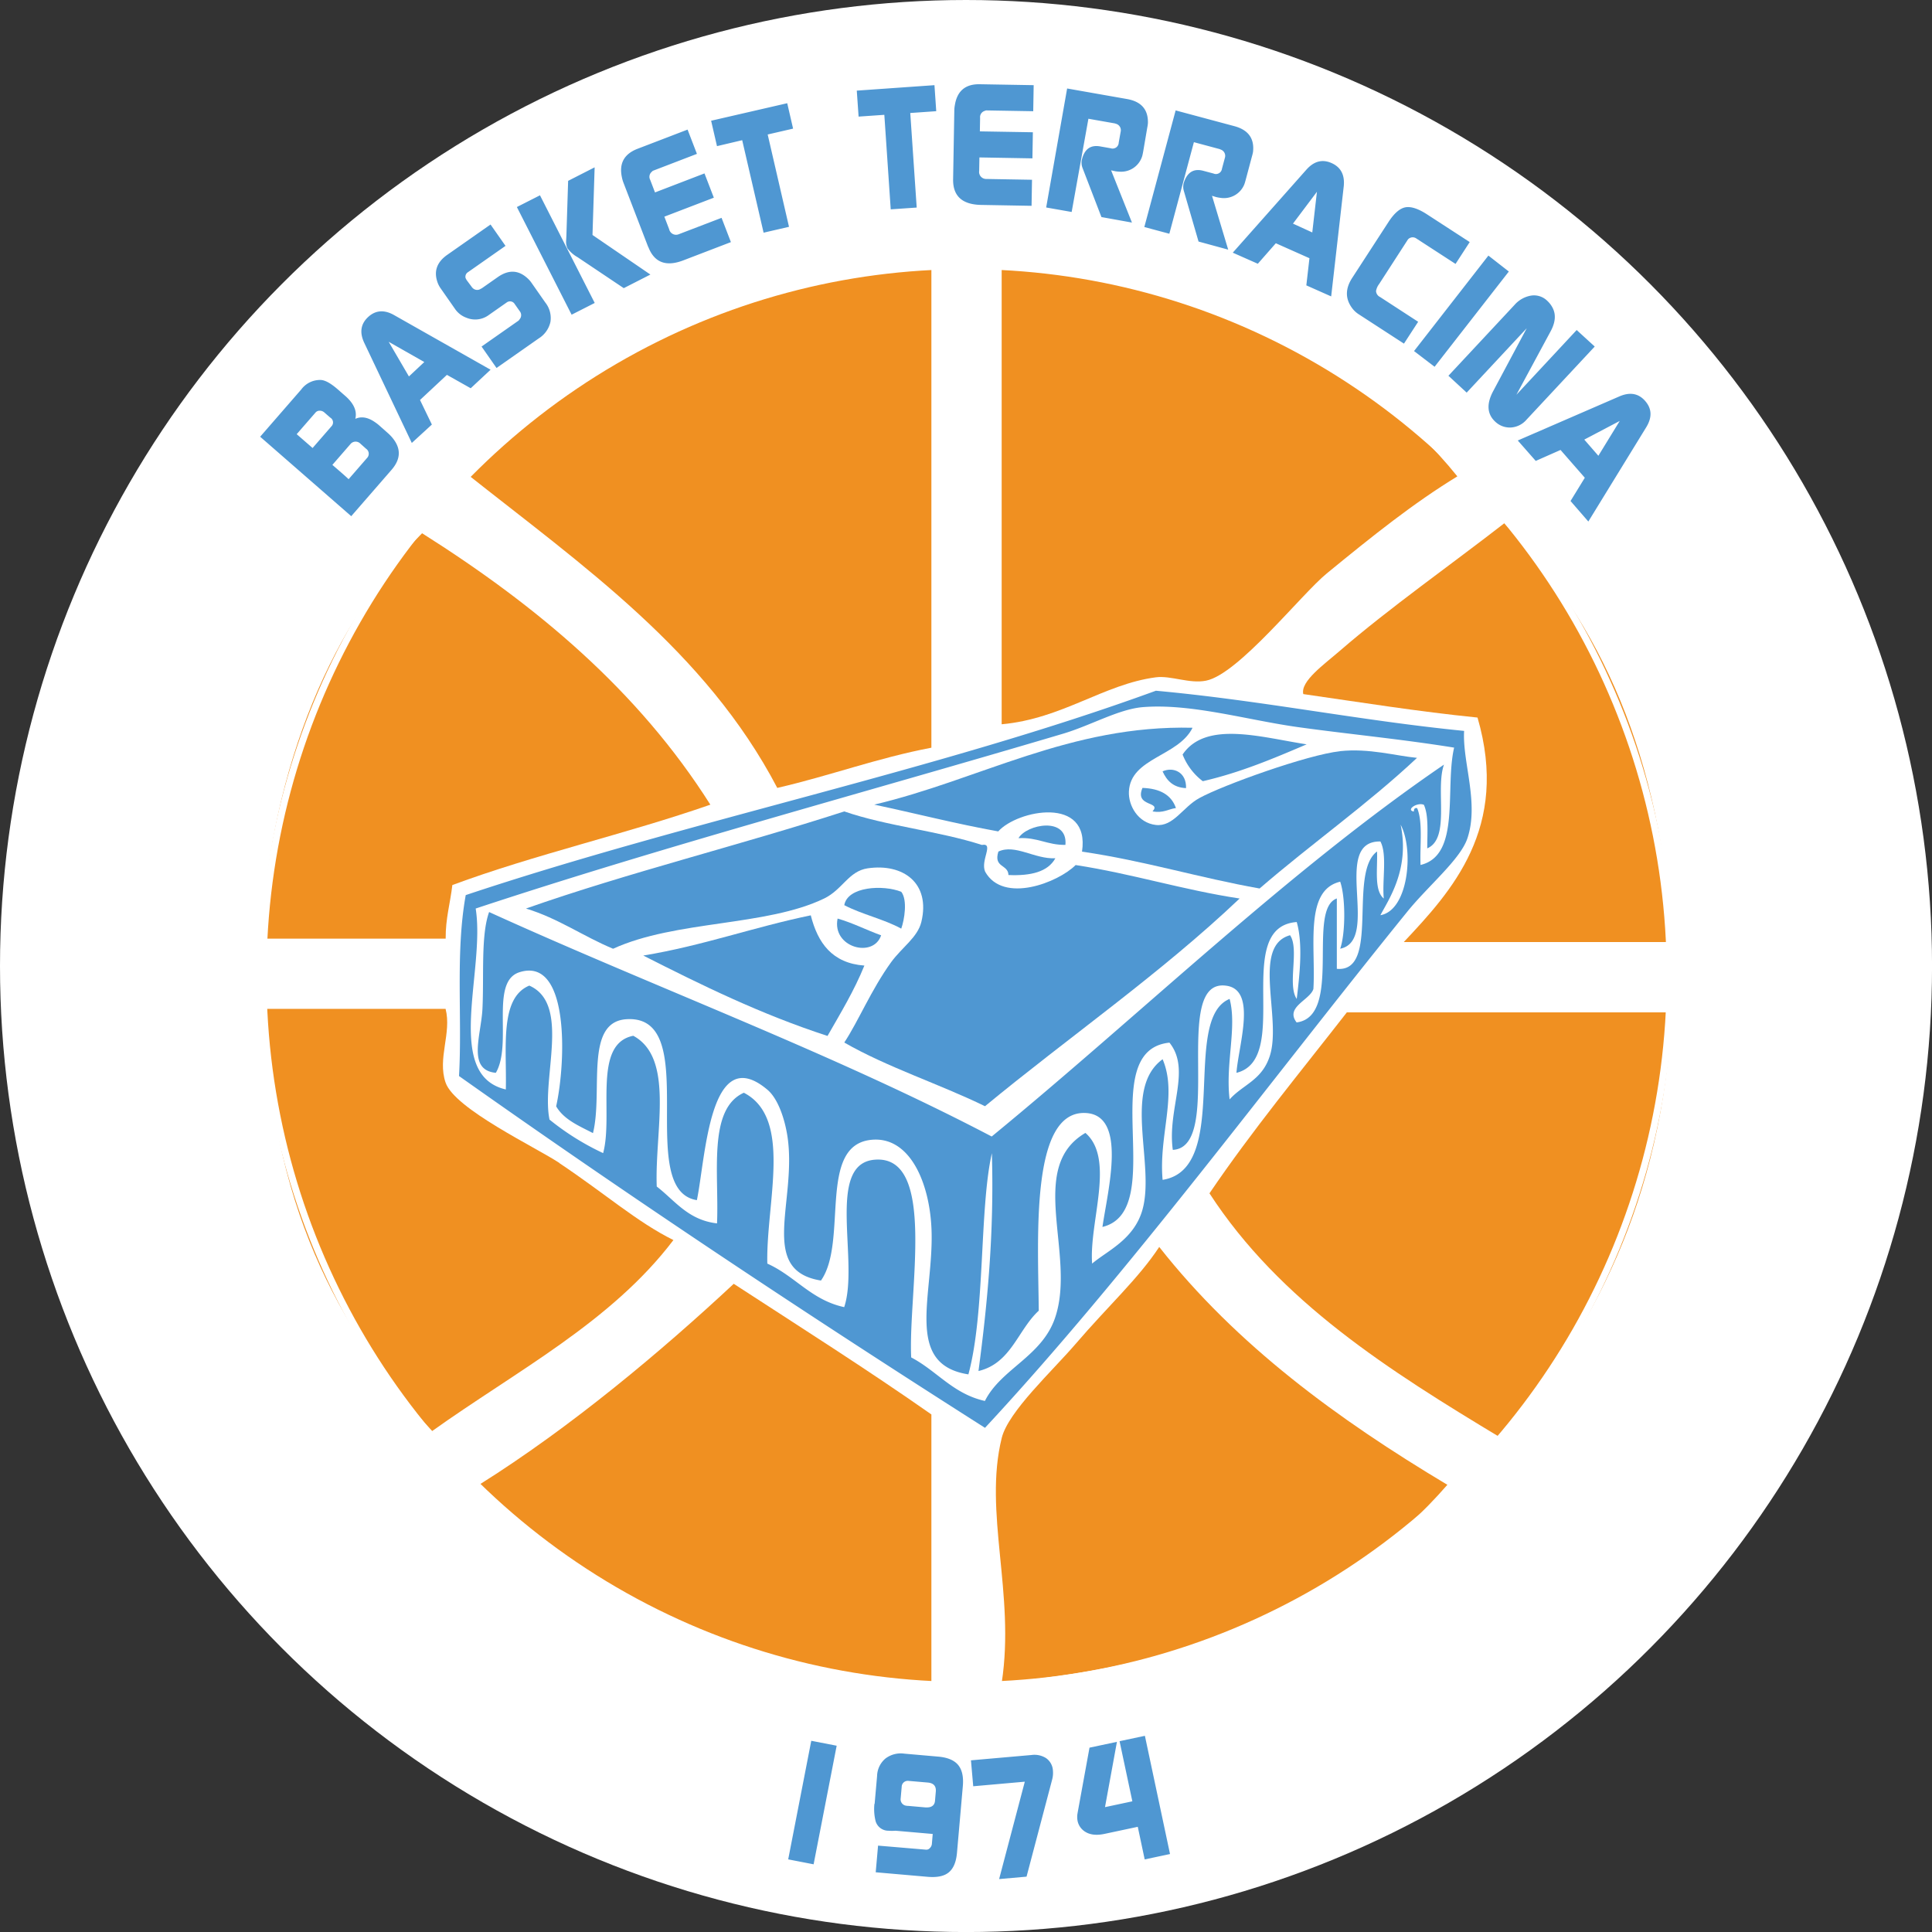 <svg xmlns="http://www.w3.org/2000/svg" id="Livello_1" data-name="Livello 1" viewBox="0 0 477.51 477.51"><rect x="0" y="0" width="477.51" height="477.51" fill="#333333" stroke="none"/><defs><style>.cls-1{fill:#fff;}.cls-2{fill:#f09021;}.cls-3{fill:#4f97d2;}.cls-4{fill:none;stroke:#fff;stroke-miterlimit:22.93;stroke-width:1.68px;}</style></defs><circle class="cls-1" cx="238.76" cy="238.76" r="238.76"></circle><path class="cls-2" d="M440.64,240.18H374.39c11.84-12.59,26.16-28.22,18.22-55.48-14.8-1.49-28.81-3.76-43.06-5.8-.76-3.17,5.18-7.35,9.11-10.76,12.08-10.46,27.81-21.53,40.58-31.47,23.77,24.53,38.81,57.79,41.4,103.51" transform="translate(-27.43 -7.35)"></path><path class="cls-2" d="M360.31,257.57h80.33c-2.42,46.72-19.56,78.7-42.23,105.17-27.57-16.6-54.66-33.68-72.05-60.45,10.6-15.63,22.5-30,33.95-44.72" transform="translate(-27.43 -7.35)"></path><path class="cls-3" d="M389.3,188c-.45,7.7,3.73,17.74.83,26.5-1.73,5.24-9.7,11.77-14.91,18.22-34.19,42.2-68.63,89.09-104.34,127.53-44.2-28.12-87.67-57-130-86.95.83-14.5-.93-30.4,1.66-44.72,55.27-18.43,116.59-30.81,170.58-50.51,26.3,2.41,50.07,7.34,76.19,9.93m-10.77,33.13c10-2.39,5.94-18.91,8.29-29-13.05-2.1-25.61-3.28-38.1-5-12.76-1.72-26.81-6-38.92-5-6,.52-13,4.63-19.87,6.63C240.86,203.33,191.28,216.58,145,231.9c2.45,15.35-8,41.13,7.45,44.72.25-10.25-1.62-22.6,5.8-25.67,10.35,4.55,2.9,23.05,5,33.12a63.73,63.73,0,0,0,13.25,8.28c2.59-9.56-2.69-27,7.45-29,10.25,5.55,5.28,23.5,5.8,37.26,4.52,3.49,7.73,8.28,14.9,9.11.52-12.45-2.31-28.26,6.63-32.29,12.18,6.31,5.45,27.15,5.8,42.23,6.86,3.07,10.86,9,19,10.76,3.76-11.21-4.59-35.33,7.45-36.43,15.6-1.42,8.32,32.85,9.11,48.86,6.35,3.31,10.32,9,18.22,10.76,4-8,14.18-11,17.39-20.7,5.18-15.53-7.18-37,7.45-45.55,7.42,6.46.87,22.05,1.66,32.3,3.66-3.14,10.32-5.9,12.42-13.25,3.21-11.25-5-29.95,5-37.26,3.73,8.72-1,18.8,0,29.81,17.15-2.73,4.42-39.75,16.56-44.72,1.87,7-1.07,15.94,0,24.84,3.28-3.69,8-4.69,9.94-10.76,3-9.32-4.56-27.16,5-29.82,2.35,3.45-.73,12.32,1.65,15.74.7-5.8,1.59-13.46,0-19-16.18,1.21-.93,33.85-14.9,37.27.52-6.9,5.11-20.46-2.49-21.53-13.93-2-.27,39.92-13.24,40.57-1.42-10.14,4.62-19.73-.83-26.5-18.77,1.94.1,41.51-16.56,45.55,1.31-9.08,6.21-27.64-4.15-28.16-13.69-.69-11.76,30.78-11.59,48.86-5.18,4.76-6.83,13-14.9,14.91,2.24-16.81,3.89-34.2,3.31-53.83-3.11,13.73-1.62,39.23-5.8,54.66-16-2.49-8.56-19.5-9.11-35.61-.41-11.73-5.38-23.33-14.9-22.36-13.36,1.34-5.66,25.15-12.43,34.78-15.66-2.52-5.86-19.6-8.28-35.61-.69-4.48-2.38-9.42-5-11.59-14.32-12-15.22,17-17.39,27.33-15.64-2.49,1.75-45.93-17.39-44.72-10.49.65-5.73,17.87-8.29,28.15-3.45-1.79-7.17-3.31-9.1-6.62,2.45-11,3.31-37.13-9.11-33.13-7.32,2.38-1.62,17.74-5.8,24.85-7.14-.69-3.66-9.18-3.31-15.74.41-8.35-.42-18.22,1.65-24,41.17,18.73,84.92,34.88,124.22,55.48,37-30.36,73.39-65.73,111.79-91.92-2.21,6.07,1.66,18.22-4.14,20.7,0-3.82.38-8.1-.83-10.76-1.69-.73-4.55,1.31-2.48,1.66,0-.52.14-1,.82-.83C379.15,210.58,378.33,216.37,378.53,221.14Zm-9.93,12.42c7-1.21,8.28-16.29,5-22.36C375.91,222.17,370.63,229.69,368.6,233.56Zm.83-4.14c-.42-4.56.89-10.84-.83-14.08-12.36-.21.2,24.5-9.94,26.5,1.34-3.83,1.34-12.73,0-16.56-8.94,2.1-6,16.08-6.62,26.5-.83,2.76-7.08,4.48-4.15,8.28,11.49-1.49,2.42-27.95,9.94-30.64v17.39c10.77,1,2.73-23.71,9.94-29C367.94,222.07,367,227.38,369.43,229.42Z" transform="translate(-27.43 -7.35)"></path><path class="cls-3" d="M358.66,193c7.18-.76,13.77,1.17,19,1.66-12.24,11.49-26.18,21.28-38.91,32.29-15-2.66-28.47-6.86-43.89-9.11,2.07-13.87-15.95-10.31-20.71-5-10.52-1.89-20.39-4.45-30.64-6.62,26-6.14,48.48-19.74,78.67-19-3.52,7.11-15.32,7.42-15.73,15.74-.17,3.48,2.24,7.76,6.62,8.28s6.66-4.38,10.77-6.63c5.8-3.2,26.77-10.73,34.78-11.59" transform="translate(-27.43 -7.35)"></path><path class="cls-2" d="M387.64,125.08c-10.94,6.69-20.8,14.59-32.29,24-6.32,5.18-21.81,24.88-29.82,26.5-4.1.83-8.69-1.31-12.42-.83C300.21,176.45,290,185,275,186.36V73.73h7.46c45.3,6.84,81.91,22.43,105.16,51.35" transform="translate(-27.43 -7.35)"></path><path class="cls-2" d="M313.94,315.54c19.08,24.25,44.1,42.58,71.22,58.79q-37,42.5-110.14,48.86c3.35-21.91-4.55-42.09,0-60.45,1.62-6.52,12.53-16.56,18.22-23.19,8.07-9.42,15.56-16.18,20.7-24" transform="translate(-27.43 -7.35)"></path><path class="cls-3" d="M319.74,193.81c5.76-8.46,19.56-4.18,30.64-2.49-8.11,3.45-16.25,6.94-25.67,9.11a15.21,15.21,0,0,1-5-6.62" transform="translate(-27.43 -7.35)"></path><path class="cls-3" d="M314.77,198c2.66-1.21,5.94.21,5.8,4.14-3.18-.14-4.76-1.86-5.8-4.14" transform="translate(-27.43 -7.35)"></path><path class="cls-3" d="M318.08,207.06c-1.93.27-3.1,1.31-5.79.83,2.31-2.56-4.52-1-2.49-5.8,4.28.14,7.15,1.69,8.28,5" transform="translate(-27.43 -7.35)"></path><path class="cls-3" d="M333.82,229.42c-19.53,18.56-42.06,34.12-62.94,51.34-11.32-5.52-24.08-9.59-34.78-15.74,3.49-5.27,6.63-13,11.59-19.87,2.7-3.69,6.53-6.11,7.46-9.94,2.31-9.59-4.49-14.52-13.25-13.25-4.73.69-6.21,5.25-10.77,7.46-14.35,6.93-36.68,5.34-52.17,12.42-7.41-3.07-13.49-7.49-21.53-9.94,25.33-8.9,52.83-15.63,78.67-24,10.46,3.62,23.33,4.83,34,8.28,3.13-.56-.42,3.83.82,6.62,4.49,8,18.08,2.66,22.36-1.65,14.11,2.17,26.43,6.14,40.58,8.28" transform="translate(-27.43 -7.35)"></path><path class="cls-3" d="M279.16,214.51c2-3.45,12.22-5.42,11.6,1.66-4.49.07-6.9-1.93-11.6-1.66" transform="translate(-27.43 -7.35)"></path><path class="cls-3" d="M274.19,217.82c4.14-1.93,8.94,1.9,14.08,1.66-1.86,3.38-6.1,4.38-11.59,4.14-.07-2.69-3.76-1.76-2.49-5.8" transform="translate(-27.43 -7.35)"></path><path class="cls-2" d="M257.63,356.94v66.25c-49.79-3.76-85-22.05-111.79-48.86,22.74-14.25,45.23-33.16,62.94-49.68,16.38,10.66,32.95,21.15,48.85,32.29" transform="translate(-27.43 -7.35)"></path><path class="cls-2" d="M257.63,73.73V192.15c-13.42,2.56-25.08,6.94-38.09,9.94-17.73-33.88-48.2-55-77-77.84,27.29-25.16,60.31-44.58,106.82-50.52Z" transform="translate(-27.43 -7.35)"></path><path class="cls-3" d="M250.18,227.76c1.59,2,.79,6.93,0,9.11-4.28-2.35-9.73-3.52-14.08-5.8.8-4.62,9.56-5.1,14.08-3.31" transform="translate(-27.43 -7.35)"></path><path class="cls-3" d="M245.21,238.52c-1.93,5.77-12.21,3-10.76-4.14,3.86,1.11,7.1,2.83,10.76,4.14" transform="translate(-27.43 -7.35)"></path><path class="cls-3" d="M241.07,246c-2.55,6.28-5.9,11.76-9.11,17.39-16.46-5.35-31.09-12.53-45.54-19.87,14.69-2.42,27.18-7,41.4-9.94,1.73,6.83,5.28,11.83,13.25,12.42" transform="translate(-27.43 -7.35)"></path><path class="cls-2" d="M165.71,294.84c11.36,7.59,19.19,14.56,28.16,19-15.35,20.26-38.85,32.37-59.62,47.2-23.54-25.05-40.17-57-41.41-104.34h44.72c1.55,6-2.07,12.22,0,18.22,2.24,6.52,22.32,16,28.15,19.88" transform="translate(-27.43 -7.35)"></path><path class="cls-2" d="M131.76,139.15C160,157,185.14,178,203,206.23c-20.67,7.21-43.44,12.32-63.77,19.87-.51,4.46-1.69,8.25-1.65,13.25H92c2.49-43.61,18.08-78.49,39.75-100.2" transform="translate(-27.43 -7.35)"></path><ellipse class="cls-4" cx="238.9" cy="241.11" rx="173.88" ry="175.43"></ellipse><path class="cls-3" d="M422.48,120l5.28-8.61L419,116Zm-19.92-3.78,25.17-10.92c2.58-1.1,4.69-.72,6.33,1.17s1.74,4,.28,6.43L420,136.25l-4.4-5.07,3.53-5.75-6-6.87L407,121.27Zm-17.14-16,16.33-17.5a7,7,0,0,1,3.93-2.28,4.67,4.67,0,0,1,4.21,1.3,6.1,6.1,0,0,1,1.3,1.73q1.26,2.46-.49,5.73l-8.48,15.72,14.9-16L421.58,93l-16.85,18.07A5.54,5.54,0,0,1,401,113a5.18,5.18,0,0,1-3.88-1.31q-3.19-2.82-.68-7.59l8.33-15.62-14.84,15.91Zm-8.5-6.1L395.3,70.52l5.05,3.94L382,98ZM361.66,76l8.94-13.77q2.11-3.25,4.19-3.64c1.39-.25,3.18.33,5.37,1.76l10.52,6.83-3.5,5.4-9.77-6.34a1.56,1.56,0,0,0-2,.3l-7.11,11a4,4,0,0,0-.77,1.73,1.73,1.73,0,0,0,1,1.49l9.41,6.12-3.51,5.4-11.31-7.34a6.18,6.18,0,0,1-1.64-1.63Q359.1,79.91,361.66,76Zm-9.89-11.2,1.15-10.05L347,62.62Zm-19.65,5,18.2-20.52q2.81-3.15,6.23-1.62t3,5.71l-3.11,27.24-6.14-2.73.77-6.71-8.31-3.7-4.45,5.07ZM318,34.64l14.51,3.89q5.14,1.38,4.62,6.32a8.88,8.88,0,0,1-.26,1.12l-1.54,5.77c-.14.53-.26.92-.36,1.19a5.44,5.44,0,0,1-5.89,3.32,10,10,0,0,1-1.09-.2l-1-.31,4,13.31-7.33-2-3.63-12.5a3.56,3.56,0,0,1,.1-2.36q1.31-3.54,4.72-2.62l2.51.67a1.5,1.5,0,0,0,2.09-1.2l.71-2.64a1.64,1.64,0,0,0-1.07-2.1,1.53,1.53,0,0,0-.4-.15l-6.18-1.66-6.07,22.63-6.18-1.66Zm-26.82-5.42L306,31.83q5.25.93,5.15,5.89a8.06,8.06,0,0,1-.16,1.14l-1,5.88c-.1.54-.18.94-.26,1.21a5.44,5.44,0,0,1-5.57,3.83,8.6,8.6,0,0,1-1.11-.11l-1-.22,5.15,12.91L299.66,61,295,48.9a3.52,3.52,0,0,1-.1-2.36q1-3.63,4.47-3l2.56.45a1.51,1.51,0,0,0,2-1.38l.48-2.69a1.65,1.65,0,0,0-1.25-2,1.52,1.52,0,0,0-.42-.11l-6.3-1.11L292.3,59.74,286,58.63ZM263,51.66l.3-17.18a8.81,8.81,0,0,1,.16-1.31q.9-5.12,6.18-5l13.27.23-.11,6.44-11.6-.2a1,1,0,0,0-.39.12,1.61,1.61,0,0,0-1.14,1.73l-.06,3.33,13.1.22-.11,6.45-13.1-.23-.06,3.32a1.74,1.74,0,0,0,1.63,2l11.43.2-.11,6.44L270,58Q262.9,57.9,263,51.66ZM239.64,36.17l-.45-6.42,19.2-1.35.44,6.43-6.42.45L254,58.65l-6.42.44L246,35.73Zm-35,7.3-1.45-6.28L222,32.86l1.45,6.28-6.28,1.45,5.27,22.82-6.28,1.45L210.87,42Zm-17,24.93-6.16-16a8.74,8.74,0,0,1-.35-1.27q-1.08-5.09,3.86-7l12.38-4.75,2.31,6-10.83,4.16a.91.91,0,0,0-.31.26,1.6,1.6,0,0,0-.41,2l1.19,3.11,12.23-4.7,2.31,6-12.23,4.69,1.19,3.11a1.74,1.74,0,0,0,2.27,1.27l10.68-4.09,2.31,6-11.55,4.43C192.12,73.38,189.16,72.28,187.67,68.4Zm-20.22-2.82.43-13.53,6.55-3.34-.53,16.72,14.31,9.78-6.58,3.36-11.41-7.65a8,8,0,0,1-2.52-2.21,4,4,0,0,1-.33-1.6Zm1.29,19.55,5.71-2.9L160.89,55.62l-5.71,2.9Zm-32.35-6.48a6.15,6.15,0,0,1-.72-1.32c-1.07-2.82-.3-5.15,2.34-7l10.69-7.49,3.7,5.28-9.26,6.49a1.33,1.33,0,0,0-.62,1.42,3.62,3.62,0,0,0,.3.58L144,78.23a1.26,1.26,0,0,0,.28.33,1.55,1.55,0,0,0,2,.15,1.24,1.24,0,0,0,.38-.21l3.81-2.67q4.08-2.85,7.49.44a6.08,6.08,0,0,1,.81.94l3.45,4.93a6.15,6.15,0,0,1,1.25,4.8,6.46,6.46,0,0,1-2.9,4.06l-10.42,7.3L146.45,93l9.18-6.43.24-.33a1.55,1.55,0,0,0,0-2l-1.23-1.75a1.35,1.35,0,0,0-1.95-.4l-4.37,3.06a5.65,5.65,0,0,1-5.64.72A5.81,5.81,0,0,1,140,83.86Zm-4.06,18.18-8.8-5,5,8.56Zm-3.09,20L117.46,92.09q-1.8-3.81.94-6.37c1.83-1.71,4-1.87,6.42-.5l23.86,13.51-4.91,4.58L137.89,100l-6.65,6.21,2.93,6.07Zm-24.52,1.25,4.63-5.33a1.38,1.38,0,0,0-.26-2.18l-1.48-1.29a1.67,1.67,0,0,0-1.13-.42,1.33,1.33,0,0,0-1.06.48l-4.63,5.32Zm8.89,7.72,4.64-5.34a1.49,1.49,0,0,0-.3-2.19L116.5,117a1.65,1.65,0,0,0-2.36,0l-4.56,5.25Q113.63,125.73,113.61,125.83ZM91.73,115.29l10.15-11.67a5.79,5.79,0,0,1,4.71-2.36c1.16,0,2.58.82,4.28,2.29l1.83,1.6q3.26,2.82,2.55,5.72,2.23-1,4.84.81a10.21,10.21,0,0,1,.92.69l2.26,2a11,11,0,0,1,.91.9q3.63,4.08,0,8.23l-9.94,11.43Z" transform="translate(-27.43 -7.35)"></path><path class="cls-3" d="M293.77,455.41l2.94-16.11,6.78-1.44L300.54,454l6.76-1.44-3.16-14.86,6.26-1.33,6.21,29.22-6.26,1.33-1.71-8.06-8.22,1.75q-3.26.69-5.14-.78a4.07,4.07,0,0,1-1.51-2.39,5.05,5.05,0,0,1,0-2m-25.8-6.6-.56-6.41,15-1.32a5.37,5.37,0,0,1,3.54.76,4,4,0,0,1,1.72,3.11,6.32,6.32,0,0,1-.19,2.2l-6.33,24-6.78.6,6.35-24.07Zm-16.37,4.85h.3l4.29.38.18,0h.16c1.26,0,1.94-.61,2-1.72l.19-2.18c.12-1.37-.54-2.12-2-2.25l-4.76-.41a1.5,1.5,0,0,0-1.67,1.49l-.25,2.82A1.59,1.59,0,0,0,251.6,453.66Zm-8-.49.61-6.93a5.82,5.82,0,0,1,2.07-4.29,6.27,6.27,0,0,1,4.66-1.2l8.33.73q3.54.3,5,2.1t1.12,5.34l-1.43,16.3c-.21,2.4-.92,4-2.12,4.94s-3,1.25-5.47,1l-12.5-1.09.58-6.59,11.82,1a1.13,1.13,0,0,0,1-.41,1.62,1.62,0,0,0,.48-1l.21-2.47-9.18-.8a11.53,11.53,0,0,1-1.75,0,3.29,3.29,0,0,1-3.18-2.34A12.36,12.36,0,0,1,243.55,453.17Zm-21.36,13.71,5.7-29.31,6.28,1.22-5.7,29.31Z" transform="translate(-27.43 -7.35)"></path></svg>